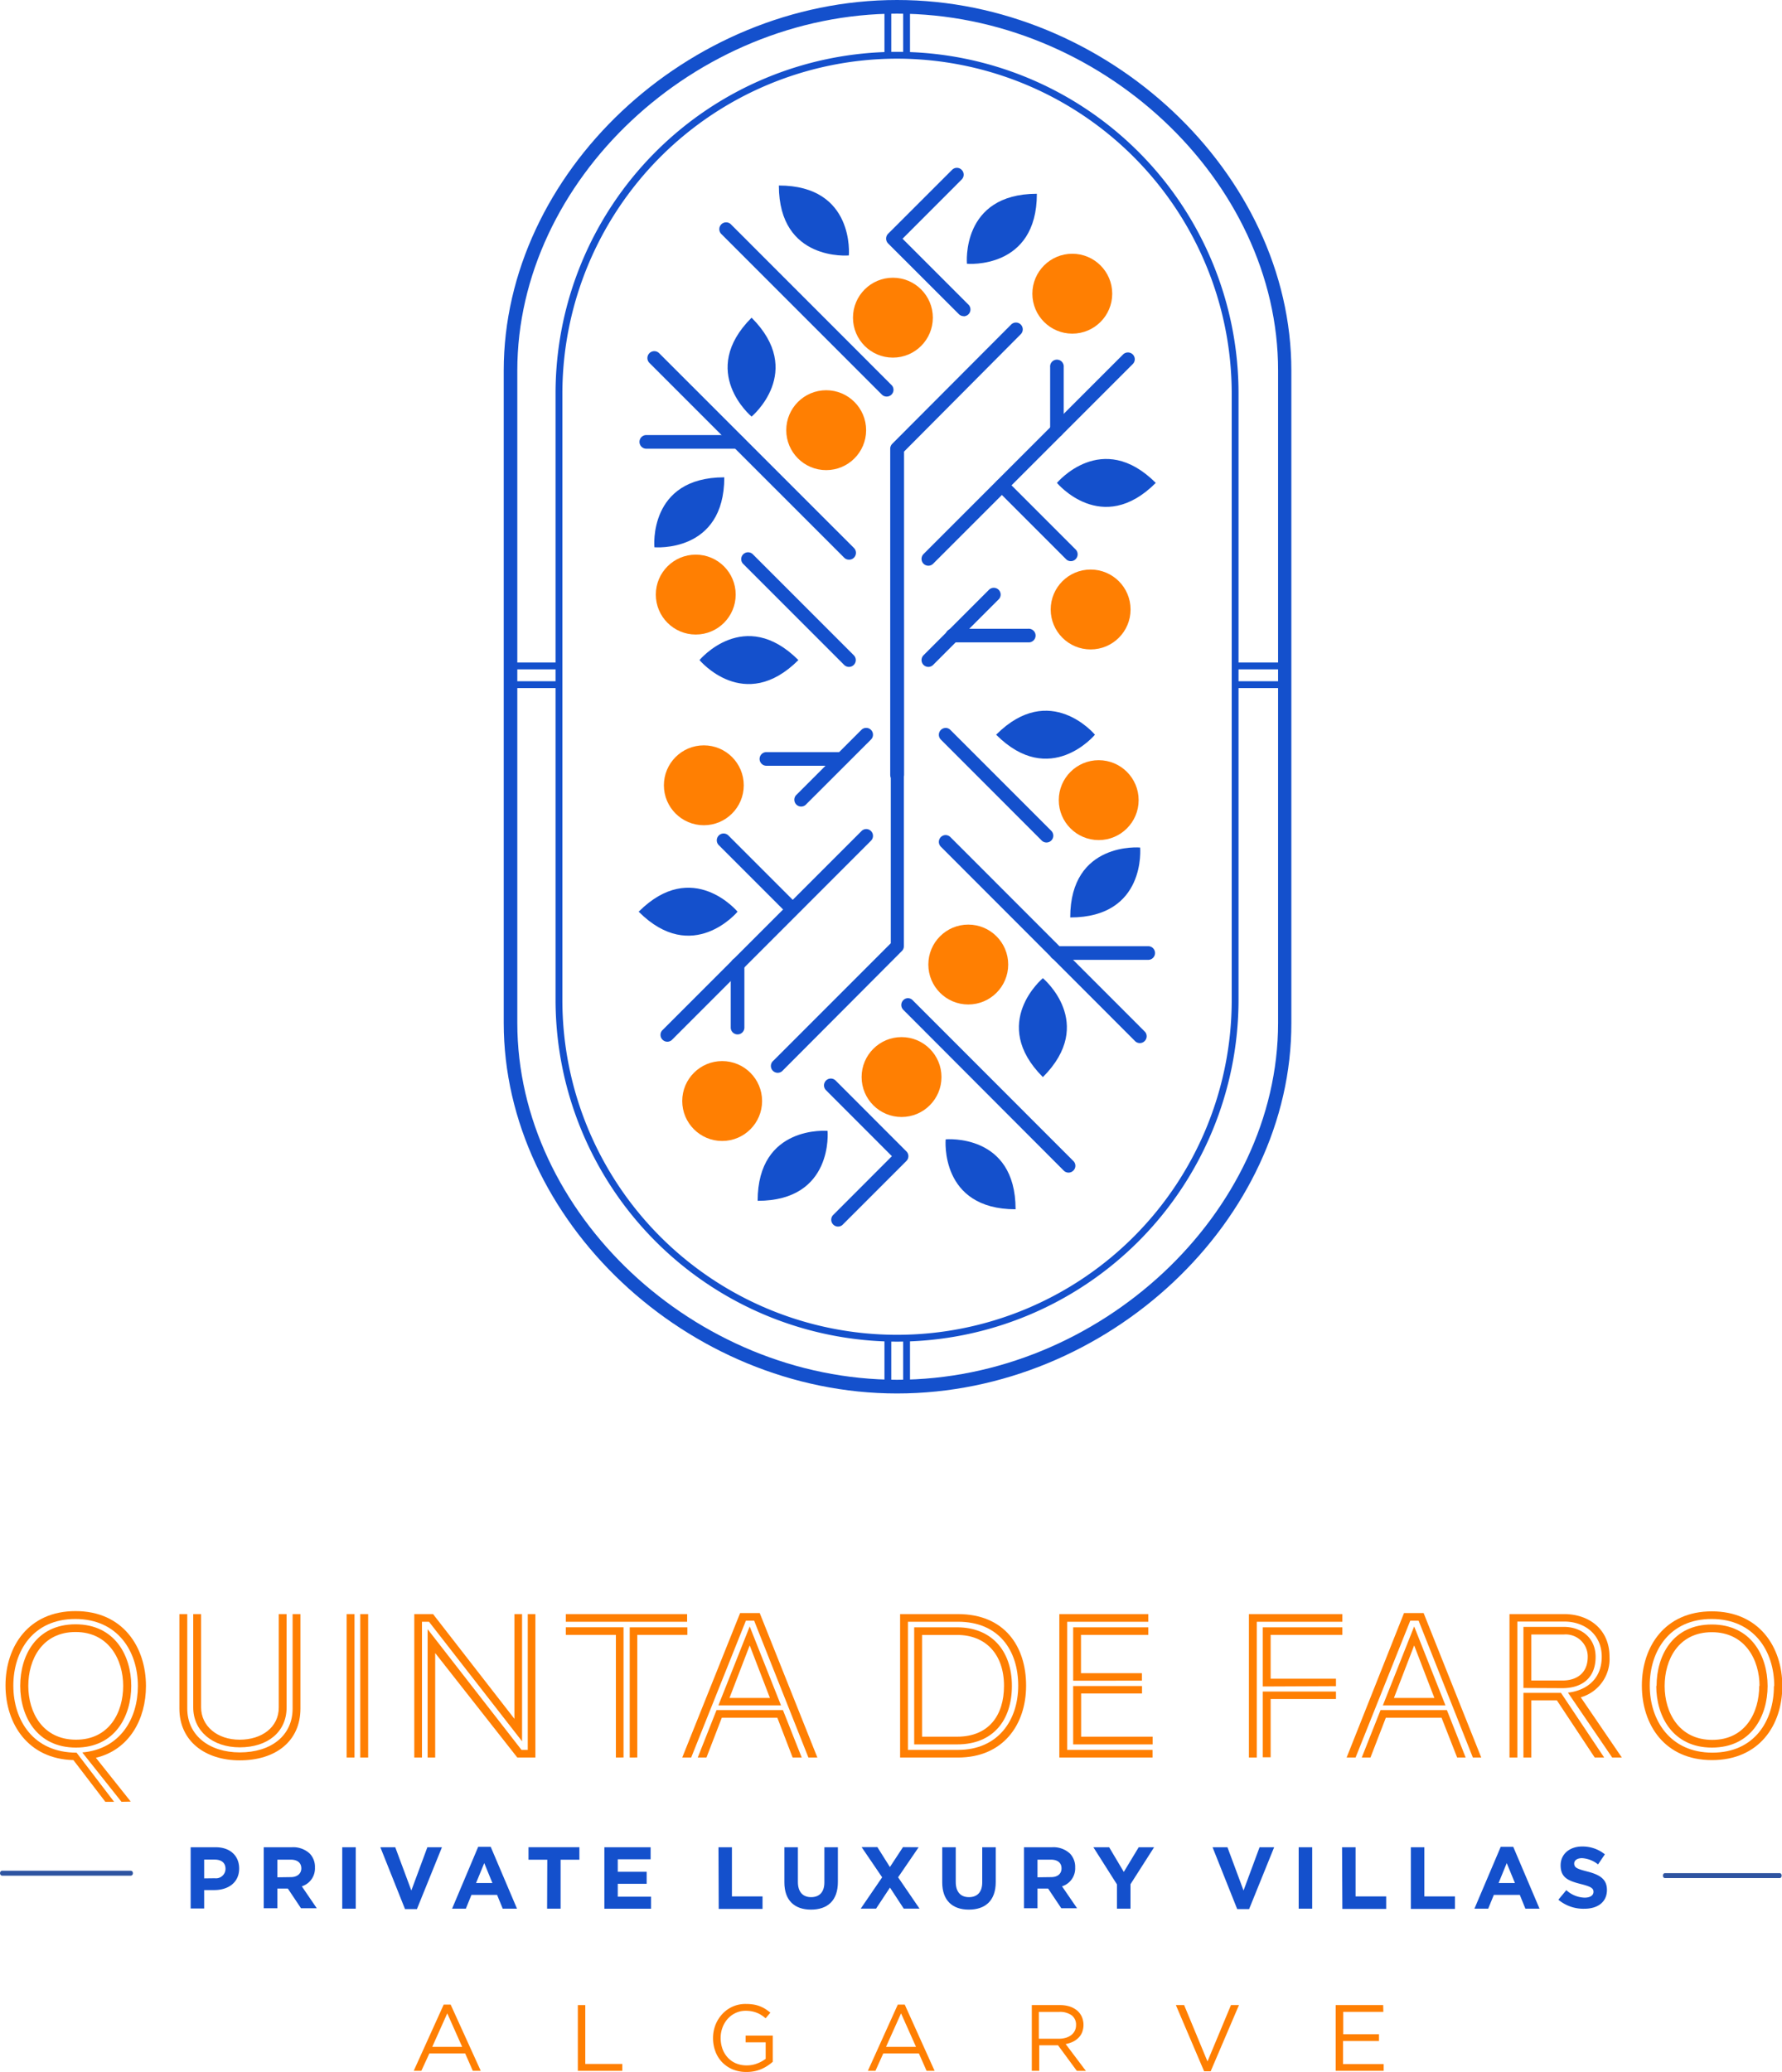 <?xml version="1.0" encoding="UTF-8"?>
<svg xmlns="http://www.w3.org/2000/svg" id="Calque_1" data-name="Calque 1" viewBox="0 0 284.71 330.94">
  <g>
    <g>
      <g>
        <circle cx="132" cy="68.71" r="6.38" style="fill: #ff7f02"></circle>
        <circle cx="171.32" cy="46.91" r="6.38" style="fill: #ff7f02"></circle>
        <circle cx="111.16" cy="94.97" r="6.38" style="fill: #ff7f02"></circle>
        <circle cx="174.25" cy="97.35" r="6.38" style="fill: #ff7f02"></circle>
        <path d="M199,152.71a1.08,1.08,0,0,1-1.09-1.08V99.53a1.12,1.12,0,0,1,.32-.77l19-19.05a1.08,1.08,0,0,1,1.54,0,1.1,1.1,0,0,1,0,1.54L200.12,100v51.65A1.08,1.08,0,0,1,199,152.71Z" transform="translate(-55.68 -27.87)" style="fill: #1450cc"></path>
        <path d="M197.34,91.21a1.07,1.07,0,0,1-.76-.31L170.89,65.21a1.09,1.09,0,0,1,1.54-1.54l25.68,25.69a1.08,1.08,0,0,1-.77,1.85Z" transform="translate(-55.68 -27.87)" style="fill: #1450cc"></path>
        <path d="M209.65,78.37a1.09,1.09,0,0,1-.77-.32l-11.31-11.3a1.1,1.1,0,0,1,0-1.54L207.79,55a1.08,1.08,0,0,1,1.54,0,1.1,1.1,0,0,1,0,1.54L199.88,66l10.53,10.53a1.09,1.09,0,0,1-.76,1.86Z" transform="translate(-55.68 -27.87)" style="fill: #1450cc"></path>
        <path d="M191.32,117.26a1.05,1.05,0,0,1-.77-.32L159.43,85.83A1.09,1.09,0,1,1,161,84.29l31.12,31.11a1.1,1.1,0,0,1,0,1.54A1.07,1.07,0,0,1,191.32,117.26Z" transform="translate(-55.68 -27.87)" style="fill: #1450cc"></path>
        <path d="M191.32,134.39a1.09,1.09,0,0,1-.77-.32l-16.16-16.16a1.09,1.09,0,0,1,1.54-1.54l16.16,16.16a1.09,1.09,0,0,1-.77,1.86Z" transform="translate(-55.68 -27.87)" style="fill: #1450cc"></path>
        <path d="M204,118.23a1.13,1.13,0,0,1-.77-.32,1.1,1.1,0,0,1,0-1.54l31.89-31.89a1.1,1.1,0,0,1,1.54,0,1.08,1.08,0,0,1,0,1.54l-31.89,31.89A1.09,1.09,0,0,1,204,118.23Z" transform="translate(-55.68 -27.87)" style="fill: #1450cc"></path>
        <path d="M224.55,97.67a1.09,1.09,0,0,1-1.09-1.09V86.51a1.09,1.09,0,1,1,2.17,0V96.58A1.08,1.08,0,0,1,224.55,97.67Z" transform="translate(-55.68 -27.87)" style="fill: #1450cc"></path>
        <path d="M226.77,117.5a1.05,1.05,0,0,1-.77-.32l-11-11a1.1,1.1,0,0,1,0-1.54,1.08,1.08,0,0,1,1.54,0l11,11a1.09,1.09,0,0,1,0,1.53A1.05,1.05,0,0,1,226.77,117.5Z" transform="translate(-55.68 -27.87)" style="fill: #1450cc"></path>
        <path d="M204,134.39a1.13,1.13,0,0,1-.77-.32,1.1,1.1,0,0,1,0-1.54l10.46-10.46a1.1,1.1,0,0,1,1.54,0,1.08,1.08,0,0,1,0,1.54l-10.46,10.46A1.09,1.09,0,0,1,204,134.39Z" transform="translate(-55.68 -27.87)" style="fill: #1450cc"></path>
        <path d="M219.94,130.47h-12a1.09,1.09,0,1,1,0-2.17h12a1.09,1.09,0,1,1,0,2.17Z" transform="translate(-55.68 -27.87)" style="fill: #1450cc"></path>
        <path d="M167.44,133.3s7.17,8.62,15.8,0C174.61,124.68,167.44,133.3,167.44,133.3Z" transform="translate(-55.68 -27.87)" style="fill: #1450cc"></path>
        <path d="M160.23,115.28s11.17,1,11.17-11.17C159.2,104.11,160.23,115.28,160.23,115.28Z" transform="translate(-55.68 -27.87)" style="fill: #1450cc"></path>
        <path d="M175.76,94.41s8.62-7.18,0-15.8C167.14,87.23,175.76,94.41,175.76,94.41Z" transform="translate(-55.68 -27.87)" style="fill: #1450cc"></path>
        <path d="M224.55,105s7.17,8.62,15.79,0C231.72,96.4,224.55,105,224.55,105Z" transform="translate(-55.68 -27.87)" style="fill: #1450cc"></path>
        <path d="M210.17,70s11.17,1,11.17-11.18C209.15,58.84,210.17,70,210.17,70Z" transform="translate(-55.68 -27.87)" style="fill: #1450cc"></path>
        <path d="M191.3,68.67s1-11.17-11.18-11.17C180.12,69.69,191.3,68.67,191.3,68.67Z" transform="translate(-55.68 -27.87)" style="fill: #1450cc"></path>
        <path d="M173.59,99.54H158.94a1.09,1.09,0,0,1,0-2.18h14.65a1.09,1.09,0,0,1,0,2.18Z" transform="translate(-55.68 -27.87)" style="fill: #1450cc"></path>
        <circle cx="142.66" cy="50.74" r="6.38" style="fill: #ff7f02"></circle>
      </g>
      <g>
        <circle cx="154.7" cy="154.06" r="6.38" style="fill: #ff7f02"></circle>
        <circle cx="115.38" cy="175.86" r="6.38" style="fill: #ff7f02"></circle>
        <circle cx="175.54" cy="127.8" r="6.38" style="fill: #ff7f02"></circle>
        <circle cx="112.45" cy="125.43" r="6.38" style="fill: #ff7f02"></circle>
        <path d="M199,125.8a1.09,1.09,0,0,1,1.09,1.09V179a1.06,1.06,0,0,1-.32.77l-19,19.06a1.09,1.09,0,1,1-1.53-1.54L198,178.53V126.89A1.08,1.08,0,0,1,199,125.8Z" transform="translate(-55.68 -27.87)" style="fill: #1450cc"></path>
        <path d="M200.72,187.3a1.09,1.09,0,0,1,.77.32l25.68,25.69a1.07,1.07,0,0,1,0,1.53,1.08,1.08,0,0,1-1.54,0L200,189.16a1.09,1.09,0,0,1,.77-1.86Z" transform="translate(-55.68 -27.87)" style="fill: #1450cc"></path>
        <path d="M188.42,200.14a1.09,1.09,0,0,1,.77.32l11.3,11.31a1.08,1.08,0,0,1,0,1.54l-10.22,10.22a1.09,1.09,0,0,1-1.53-1.54l9.44-9.45L187.65,202a1.09,1.09,0,0,1,.77-1.86Z" transform="translate(-55.68 -27.87)" style="fill: #1450cc"></path>
        <path d="M206.75,161.25a1.11,1.11,0,0,1,.77.32l31.11,31.12a1.09,1.09,0,0,1-1.54,1.53L206,163.11a1.09,1.09,0,0,1,.77-1.86Z" transform="translate(-55.68 -27.87)" style="fill: #1450cc"></path>
        <path d="M206.75,144.13a1.11,1.11,0,0,1,.77.32l16.16,16.16a1.09,1.09,0,0,1-1.54,1.54L206,146a1.09,1.09,0,0,1,.77-1.86Z" transform="translate(-55.68 -27.87)" style="fill: #1450cc"></path>
        <path d="M194.07,160.29a1.09,1.09,0,0,1,.77,1.86L163,194a1.09,1.09,0,0,1-1.54-1.53l31.89-31.89A1.09,1.09,0,0,1,194.07,160.29Z" transform="translate(-55.68 -27.87)" style="fill: #1450cc"></path>
        <path d="M173.52,180.84a1.09,1.09,0,0,1,1.09,1.09V192a1.09,1.09,0,1,1-2.18,0V181.93A1.09,1.09,0,0,1,173.52,180.84Z" transform="translate(-55.68 -27.87)" style="fill: #1450cc"></path>
        <path d="M171.3,161a1.09,1.09,0,0,1,.76.32l11,11a1.09,1.09,0,0,1-1.54,1.54l-11-11a1.09,1.09,0,0,1,.77-1.86Z" transform="translate(-55.68 -27.87)" style="fill: #1450cc"></path>
        <path d="M194.07,144.13a1.09,1.09,0,0,1,.77,1.86l-10.46,10.45a1.09,1.09,0,0,1-1.54-1.53l10.46-10.46A1.09,1.09,0,0,1,194.07,144.13Z" transform="translate(-55.68 -27.87)" style="fill: #1450cc"></path>
        <path d="M178.13,148h12a1.09,1.09,0,0,1,0,2.18h-12a1.09,1.09,0,0,1,0-2.18Z" transform="translate(-55.68 -27.87)" style="fill: #1450cc"></path>
        <path d="M230.62,145.22s-7.17-8.62-15.79,0C223.45,153.84,230.62,145.22,230.62,145.22Z" transform="translate(-55.68 -27.87)" style="fill: #1450cc"></path>
        <path d="M237.84,163.24s-11.17-1-11.17,11.17C238.86,174.41,237.84,163.24,237.84,163.24Z" transform="translate(-55.68 -27.87)" style="fill: #1450cc"></path>
        <path d="M222.3,184.11s-8.62,7.17,0,15.8C230.93,191.28,222.3,184.11,222.3,184.11Z" transform="translate(-55.68 -27.87)" style="fill: #1450cc"></path>
        <path d="M173.52,173.49s-7.18-8.62-15.8,0C166.34,182.11,173.52,173.49,173.52,173.49Z" transform="translate(-55.68 -27.87)" style="fill: #1450cc"></path>
        <path d="M187.9,208.5s-11.17-1-11.17,11.17C188.92,219.67,187.9,208.5,187.9,208.5Z" transform="translate(-55.68 -27.87)" style="fill: #1450cc"></path>
        <path d="M206.77,209.85s-1,11.17,11.17,11.17C217.94,208.82,206.77,209.85,206.77,209.85Z" transform="translate(-55.68 -27.87)" style="fill: #1450cc"></path>
        <path d="M224.47,179h14.66a1.09,1.09,0,0,1,0,2.18H224.47a1.09,1.09,0,0,1,0-2.18Z" transform="translate(-55.68 -27.87)" style="fill: #1450cc"></path>
        <circle cx="144.04" cy="172.03" r="6.38" style="fill: #ff7f02"></circle>
      </g>
    </g>
    <path d="M199,242.16a54.62,54.62,0,0,1-54.56-54.56V90.71a54.56,54.56,0,0,1,109.12,0V187.6A54.63,54.63,0,0,1,199,242.16Zm0-204.92a53.53,53.53,0,0,0-53.47,53.47V187.6a53.47,53.47,0,0,0,106.94,0V90.71A53.53,53.53,0,0,0,199,37.24Z" transform="translate(-55.68 -27.87)" style="fill: #1450cc"></path>
    <path d="M199,250.44c-33.48,0-62.84-27.66-62.84-59.19V87.06c0-31.53,29.36-59.19,62.84-59.19s63,27.66,63,59.19V191.25C262.08,222.78,232.62,250.44,199,250.44Zm0-220.39c-32.32,0-60.67,26.64-60.67,57V191.25c0,30.37,28.35,57,60.67,57s60.88-26.64,60.88-57V87.06C259.91,56.69,231.46,30.05,199,30.05Z" transform="translate(-55.68 -27.87)" style="fill: #1450cc"></path>
    <g>
      <rect x="141.31" y="1.09" width="1.09" height="7.73" style="fill: #1450cc"></rect>
      <rect x="144.3" y="1.09" width="1.09" height="7.73" style="fill: #1450cc"></rect>
    </g>
    <g>
      <rect x="141.31" y="213.75" width="1.09" height="7.73" style="fill: #1450cc"></rect>
      <rect x="144.3" y="213.75" width="1.09" height="7.73" style="fill: #1450cc"></rect>
    </g>
    <g>
      <rect x="197.37" y="105.82" width="7.73" height="1.09" style="fill: #1450cc"></rect>
      <rect x="197.37" y="108.81" width="7.73" height="1.09" style="fill: #1450cc"></rect>
    </g>
    <g>
      <rect x="81.6" y="105.82" width="7.73" height="1.09" style="fill: #1450cc"></rect>
      <rect x="81.6" y="108.81" width="7.73" height="1.09" style="fill: #1450cc"></rect>
    </g>
  </g>
  <path d="M76.59,327.46H56a.37.37,0,0,1-.31-.4.36.36,0,0,1,.31-.39h20.6a.36.36,0,0,1,.31.39A.37.37,0,0,1,76.59,327.46Z" transform="translate(-55.68 -27.87)" style="fill: #2e54a1"></path>
  <path d="M340.06,327.84H321.65c-.15,0-.28-.17-.28-.39s.13-.39.28-.39h18.41c.15,0,.28.17.28.39S340.21,327.84,340.06,327.84Z" transform="translate(-55.68 -27.87)" style="fill: #2e54a1"></path>
  <g>
    <path d="M75.09,315.66l-6.26-7.88c6.09-.55,8.88-5.44,8.88-10.61,0-5.61-3.27-10.71-10-10.71s-9.9,5.1-9.9,10.64,3.2,10.71,10.1,10.71l6,7.85H72.51L67.41,309c-7.24-.18-10.85-5.78-10.85-11.94s3.64-11.86,11.19-11.86S79,290.92,79,297.17c0,5.24-2.62,10.17-8,11.46l5.57,7ZM58.91,297.14c0-4.87,2.58-9.83,8.84-9.83s8.9,5,8.9,9.83S74.07,307,67.82,307,58.91,302,58.91,297.14Zm16.45,0c0-4.19-2.31-8.6-7.61-8.6s-7.55,4.35-7.55,8.6,2.31,8.6,7.62,8.6S75.36,301.39,75.36,297.14Z" transform="translate(-55.68 -27.87)" style="fill: #ff7f02"></path>
    <path d="M102.43,285.68h1.25v15.09c0,5.2-3.94,8.27-9.69,8.27-5.57,0-9.65-3.1-9.65-8.27V285.68H85.6v15.09c0,4.32,3.57,7,8.39,7,5,0,8.44-2.68,8.44-7Zm-2.21,0h1.25V300.6c0,3.88-3,6.36-7.48,6.36-4.38,0-7.44-2.62-7.44-6.39V285.68h1.26v14.89c0,3,2.58,5.17,6.15,5.17s6.26-2,6.26-5.14Z" transform="translate(-55.68 -27.87)" style="fill: #ff7f02"></path>
    <path d="M111.06,308.59V285.68h1.26v22.91Zm2.18,0V285.68h1.26v22.91Z" transform="translate(-55.68 -27.87)" style="fill: #ff7f02"></path>
    <path d="M124.22,286.9H123.1v21.69h-1.23V285.68h3l13,16.73V285.68h1.22V306Zm14.11,21.69L125.21,291.9v16.69H124v-20.5l15,19.28h1V285.68h1.22v22.91Z" transform="translate(-55.68 -27.87)" style="fill: #ff7f02"></path>
    <path d="M146.08,286.9v-1.22h19.38v1.22Zm8,21.69V289h-8v-1.22h9.22v20.8Zm2.21,0v-20.8h9.21V289h-8v19.58Z" transform="translate(-55.68 -27.87)" style="fill: #ff7f02"></path>
    <path d="M184.84,308.59l-8.67-21.86h-1.32l-8.74,21.86h-1.43l9.25-23.08h3.13l9.21,23.08Zm-2.52,0-2.44-6.35H171l-2.45,6.35h-1.39l3-7.58h10.61l3,7.58Zm-11.86-8.33,5-12.61,5,12.61Zm5-9.58-3.23,8.39h6.46Z" transform="translate(-55.68 -27.87)" style="fill: #ff7f02"></path>
    <path d="M199.49,308.59V285.68h9.25c7.45,0,10.88,5.17,10.88,11.42s-3.67,11.49-10.88,11.49Zm9.25-1.22c6.36,0,9.62-4.69,9.62-10.27s-3.06-10.2-9.62-10.2h-8v20.47Zm-7-.88v-18.7h6.87c5.34,0,8.74,3.6,8.74,9.35,0,5.5-3,9.35-8.74,9.35Zm6.87-1.23c5,0,7.48-3.36,7.48-8.12,0-5-2.89-8.13-7.48-8.13H203v16.25Z" transform="translate(-55.68 -27.87)" style="fill: #ff7f02"></path>
    <path d="M224.93,308.59V285.68h14.21v1.22H226.19v20.47h13.63v1.22Zm2.21-12.27v-8.53h12V289H228.39v6.12h9.73v1.19Zm0,10.17v-9.32h11v1.19h-9.73v6.9h11.43v1.23Z" transform="translate(-55.68 -27.87)" style="fill: #ff7f02"></path>
    <path d="M255.22,308.59V285.68h14.93v1.22H256.48v21.69Zm2.21-11.35v-9.45h12.72V289H258.69v7h10.44v1.19Zm1.26,2v9.31h-1.26v-10.5h11.7v1.19Z" transform="translate(-55.68 -27.87)" style="fill: #ff7f02"></path>
    <path d="M291,308.59l-8.67-21.86H281l-8.74,21.86h-1.43L280,285.51h3.13l9.21,23.08Zm-2.51,0L286,302.24h-8.91l-2.45,6.35h-1.39l3-7.58h10.6l3,7.58Zm-11.87-8.33,5-12.61,5,12.61Zm5-9.58-3.23,8.39h6.46Z" transform="translate(-55.68 -27.87)" style="fill: #ff7f02"></path>
    <path d="M313.26,308.59l-7.07-10.37c2.58-.27,5.4-1.87,5.4-5.74,0-3.5-2.68-5.61-6-5.61h-7.48v21.72h-1.26V285.68h8.74c4,0,7.24,2.45,7.24,6.8a6.35,6.35,0,0,1-4.59,6.49l6.56,9.62Zm-14.18-11.11v-9.76h6.43c2.85,0,5.1,1.77,5.1,4.79,0,3.47-2.28,5-5.31,5Zm11.39,11.11-6.05-9.14h-4.08v9.14h-1.26V298.26h6l6.9,10.33Zm-5.17-12.3c2.35,0,4.05-1.23,4.05-3.78a3.52,3.52,0,0,0-3.84-3.57h-5.17v7.35Z" transform="translate(-55.68 -27.87)" style="fill: #ff7f02"></path>
    <path d="M318,297.1c0-6.18,3.64-11.86,11.18-11.86s11.26,5.68,11.26,11.93S336.75,309,329.2,309,318,303.36,318,297.1Zm21.15.07c0-5.61-3.27-10.71-10-10.71s-9.89,5.1-9.89,10.64,3.26,10.71,10,10.71S339.1,302.71,339.1,297.17Zm-18.8,0c0-4.87,2.58-9.83,8.83-9.83s8.91,5,8.91,9.83S335.46,307,329.2,307,320.3,302,320.3,297.14Zm16.45,0c0-4.19-2.31-8.6-7.62-8.6s-7.54,4.35-7.54,8.6,2.31,8.6,7.61,8.6S336.75,301.39,336.75,297.14Z" transform="translate(-55.68 -27.87)" style="fill: #ff7f02"></path>
  </g>
  <g>
    <path d="M86.14,322.92h4c2.34,0,3.75,1.39,3.75,3.39v0c0,2.27-1.76,3.45-4,3.45H88.3v2.94H86.14ZM90,327.87a1.52,1.52,0,0,0,1.71-1.49v0c0-1-.67-1.49-1.75-1.49H88.3v3Z" transform="translate(-55.68 -27.87)" style="fill: #1450cc"></path>
    <path d="M97.82,322.92h4.48a3.88,3.88,0,0,1,2.86,1,3.07,3.07,0,0,1,.84,2.24v0a3,3,0,0,1-2.1,3l2.39,3.5h-2.52l-2.1-3.14H100v3.14H97.82Zm4.34,4.77c1,0,1.66-.56,1.66-1.39v0c0-.92-.65-1.4-1.7-1.4H100v2.82Z" transform="translate(-55.68 -27.87)" style="fill: #1450cc"></path>
    <path d="M110.36,322.92h2.16v9.81h-2.16Z" transform="translate(-55.68 -27.87)" style="fill: #1450cc"></path>
    <path d="M116.45,322.92h2.38l2.57,6.91,2.56-6.91h2.33l-4,9.88h-1.9Z" transform="translate(-55.68 -27.87)" style="fill: #1450cc"></path>
    <path d="M132.08,322.85h2l4.2,9.88H136l-.9-2.2H131l-.89,2.2h-2.2Zm2.27,5.78-1.3-3.18-1.31,3.18Z" transform="translate(-55.68 -27.87)" style="fill: #1450cc"></path>
    <path d="M143.12,324.91h-3v-2h8.13v2h-3v7.82h-2.16Z" transform="translate(-55.68 -27.87)" style="fill: #1450cc"></path>
    <path d="M152.24,322.92h7.39v1.92h-5.25v2H159v1.92h-4.62v2.06h5.32v1.92h-7.46Z" transform="translate(-55.68 -27.87)" style="fill: #1450cc"></path>
    <path d="M170.47,322.92h2.15v7.85h4.89v2h-7Z" transform="translate(-55.68 -27.87)" style="fill: #1450cc"></path>
    <path d="M181,328.53v-5.61h2.16v5.55c0,1.6.8,2.42,2.11,2.42s2.12-.79,2.12-2.35v-5.62h2.16v5.54c0,3-1.67,4.42-4.3,4.42S181,331.41,181,328.53Z" transform="translate(-55.68 -27.87)" style="fill: #1450cc"></path>
    <path d="M202.45,322.92l-3.28,4.8,3.42,5h-2.52l-2.2-3.36-2.22,3.36H193.2l3.42-5-3.28-4.82h2.52l2,3.18,2.09-3.18Z" transform="translate(-55.68 -27.87)" style="fill: #1450cc"></path>
    <path d="M206.22,328.53v-5.61h2.16v5.55c0,1.6.8,2.42,2.11,2.42s2.12-.79,2.12-2.35v-5.62h2.16v5.54c0,3-1.67,4.42-4.3,4.42S206.22,331.41,206.22,328.53Z" transform="translate(-55.68 -27.87)" style="fill: #1450cc"></path>
    <path d="M219.28,322.92h4.49a3.87,3.87,0,0,1,2.85,1,3.07,3.07,0,0,1,.84,2.24v0a3,3,0,0,1-2.1,3l2.4,3.5h-2.52l-2.1-3.14h-1.7v3.14h-2.16Zm4.35,4.77c1.05,0,1.65-.56,1.65-1.39v0c0-.92-.65-1.4-1.7-1.4h-2.14v2.82Z" transform="translate(-55.68 -27.87)" style="fill: #1450cc"></path>
    <path d="M234.14,328.86l-3.77-5.94h2.52l2.34,3.94,2.38-3.94h2.46l-3.77,5.9v3.91h-2.16Z" transform="translate(-55.68 -27.87)" style="fill: #1450cc"></path>
    <path d="M249.41,322.92h2.38l2.57,6.91,2.56-6.91h2.33l-4,9.88h-1.9Z" transform="translate(-55.68 -27.87)" style="fill: #1450cc"></path>
    <path d="M263.17,322.92h2.16v9.81h-2.16Z" transform="translate(-55.68 -27.87)" style="fill: #1450cc"></path>
    <path d="M270.1,322.92h2.16v7.85h4.89v2h-7Z" transform="translate(-55.68 -27.87)" style="fill: #1450cc"></path>
    <path d="M281.09,322.92h2.16v7.85h4.89v2h-7.05Z" transform="translate(-55.68 -27.87)" style="fill: #1450cc"></path>
    <path d="M295.45,322.85h2l4.2,9.88h-2.26l-.89-2.2h-4.15l-.9,2.2h-2.2Zm2.27,5.78-1.31-3.18-1.3,3.18Z" transform="translate(-55.68 -27.87)" style="fill: #1450cc"></path>
    <path d="M304.66,331.3l1.27-1.53a4.5,4.5,0,0,0,2.93,1.2c.88,0,1.41-.36,1.41-.93v0c0-.54-.33-.82-2-1.24-2-.51-3.25-1-3.25-3v0c0-1.78,1.43-3,3.43-3a5.65,5.65,0,0,1,3.64,1.25L311,325.66a4.55,4.55,0,0,0-2.55-1c-.82,0-1.26.38-1.26.85v0c0,.65.42.86,2.12,1.29,2,.52,3.11,1.23,3.11,2.94v0c0,1.95-1.49,3-3.6,3A6.22,6.22,0,0,1,304.66,331.3Z" transform="translate(-55.68 -27.87)" style="fill: #1450cc"></path>
  </g>
  <g>
    <path d="M132.49,358.63h-1.27L130,355.85h-5.72L123,358.63h-1.22l4.79-10.58h1.11Zm-5.35-9.18-2.4,5.35h4.78Z" transform="translate(-55.68 -27.87)" style="fill: #ff7f02"></path>
    <path d="M148,348.13h1.19v9.4h5.91v1.1H148Z" transform="translate(-55.68 -27.87)" style="fill: #ff7f02"></path>
    <path d="M177.35,358.34a6,6,0,0,1-2.41.47,5.65,5.65,0,0,1-2.23-.42,5.1,5.1,0,0,1-1.68-1.16,5,5,0,0,1-1.06-1.72,6,6,0,0,1-.37-2.12,5.8,5.8,0,0,1,.38-2.07,5.54,5.54,0,0,1,1.08-1.74,5,5,0,0,1,3.81-1.63,7.33,7.33,0,0,1,1.2.09,5.07,5.07,0,0,1,1,.27,5.26,5.26,0,0,1,.89.44,8.64,8.64,0,0,1,.8.59l-.76.9a4.77,4.77,0,0,0-.63-.48,4.1,4.1,0,0,0-.72-.38,4.62,4.62,0,0,0-.84-.25,5.2,5.2,0,0,0-1-.09,3.71,3.71,0,0,0-1.6.35,3.9,3.9,0,0,0-1.26.93,4.34,4.34,0,0,0-.83,1.38,4.62,4.62,0,0,0-.3,1.67,5.18,5.18,0,0,0,.29,1.75,4.14,4.14,0,0,0,.84,1.39,3.79,3.79,0,0,0,1.3.92,4.34,4.34,0,0,0,1.73.33,4.53,4.53,0,0,0,1.69-.31,5.15,5.15,0,0,0,1.34-.74v-2.63h-3.2V353h4.34v4.18A7,7,0,0,1,177.35,358.34Z" transform="translate(-55.68 -27.87)" style="fill: #ff7f02"></path>
    <path d="M205,358.63h-1.28l-1.23-2.78H196.8l-1.25,2.78h-1.21l4.78-10.58h1.11Zm-5.36-9.18-2.4,5.35h4.79Z" transform="translate(-55.68 -27.87)" style="fill: #ff7f02"></path>
    <path d="M227.72,358.63l-3-4.08h-3v4.08h-1.19v-10.5H225a5.14,5.14,0,0,1,1.57.22,3.67,3.67,0,0,1,1.19.64,2.92,2.92,0,0,1,.76,1,3.28,3.28,0,0,1,.06,2.46,2.52,2.52,0,0,1-.59.9,3.17,3.17,0,0,1-.91.64,4.22,4.22,0,0,1-1.14.36l3.23,4.29Zm-.81-8.86a3.19,3.19,0,0,0-2-.55h-3.25v4.28h3.23a3.71,3.71,0,0,0,1.08-.15,2.67,2.67,0,0,0,.86-.43,2,2,0,0,0,.57-.69,2.06,2.06,0,0,0,.2-.91A1.86,1.86,0,0,0,226.91,349.77Z" transform="translate(-55.68 -27.87)" style="fill: #ff7f02"></path>
    <path d="M252.35,348.13h1.28l-4.52,10.57h-1.05l-4.51-10.57h1.32l3.73,9Z" transform="translate(-55.68 -27.87)" style="fill: #ff7f02"></path>
    <path d="M276.7,349.21h-6.41v3.58H276v1.08h-5.74v3.68h6.49v1.08h-7.67v-10.5h7.59Z" transform="translate(-55.68 -27.87)" style="fill: #ff7f02"></path>
  </g>
</svg>
